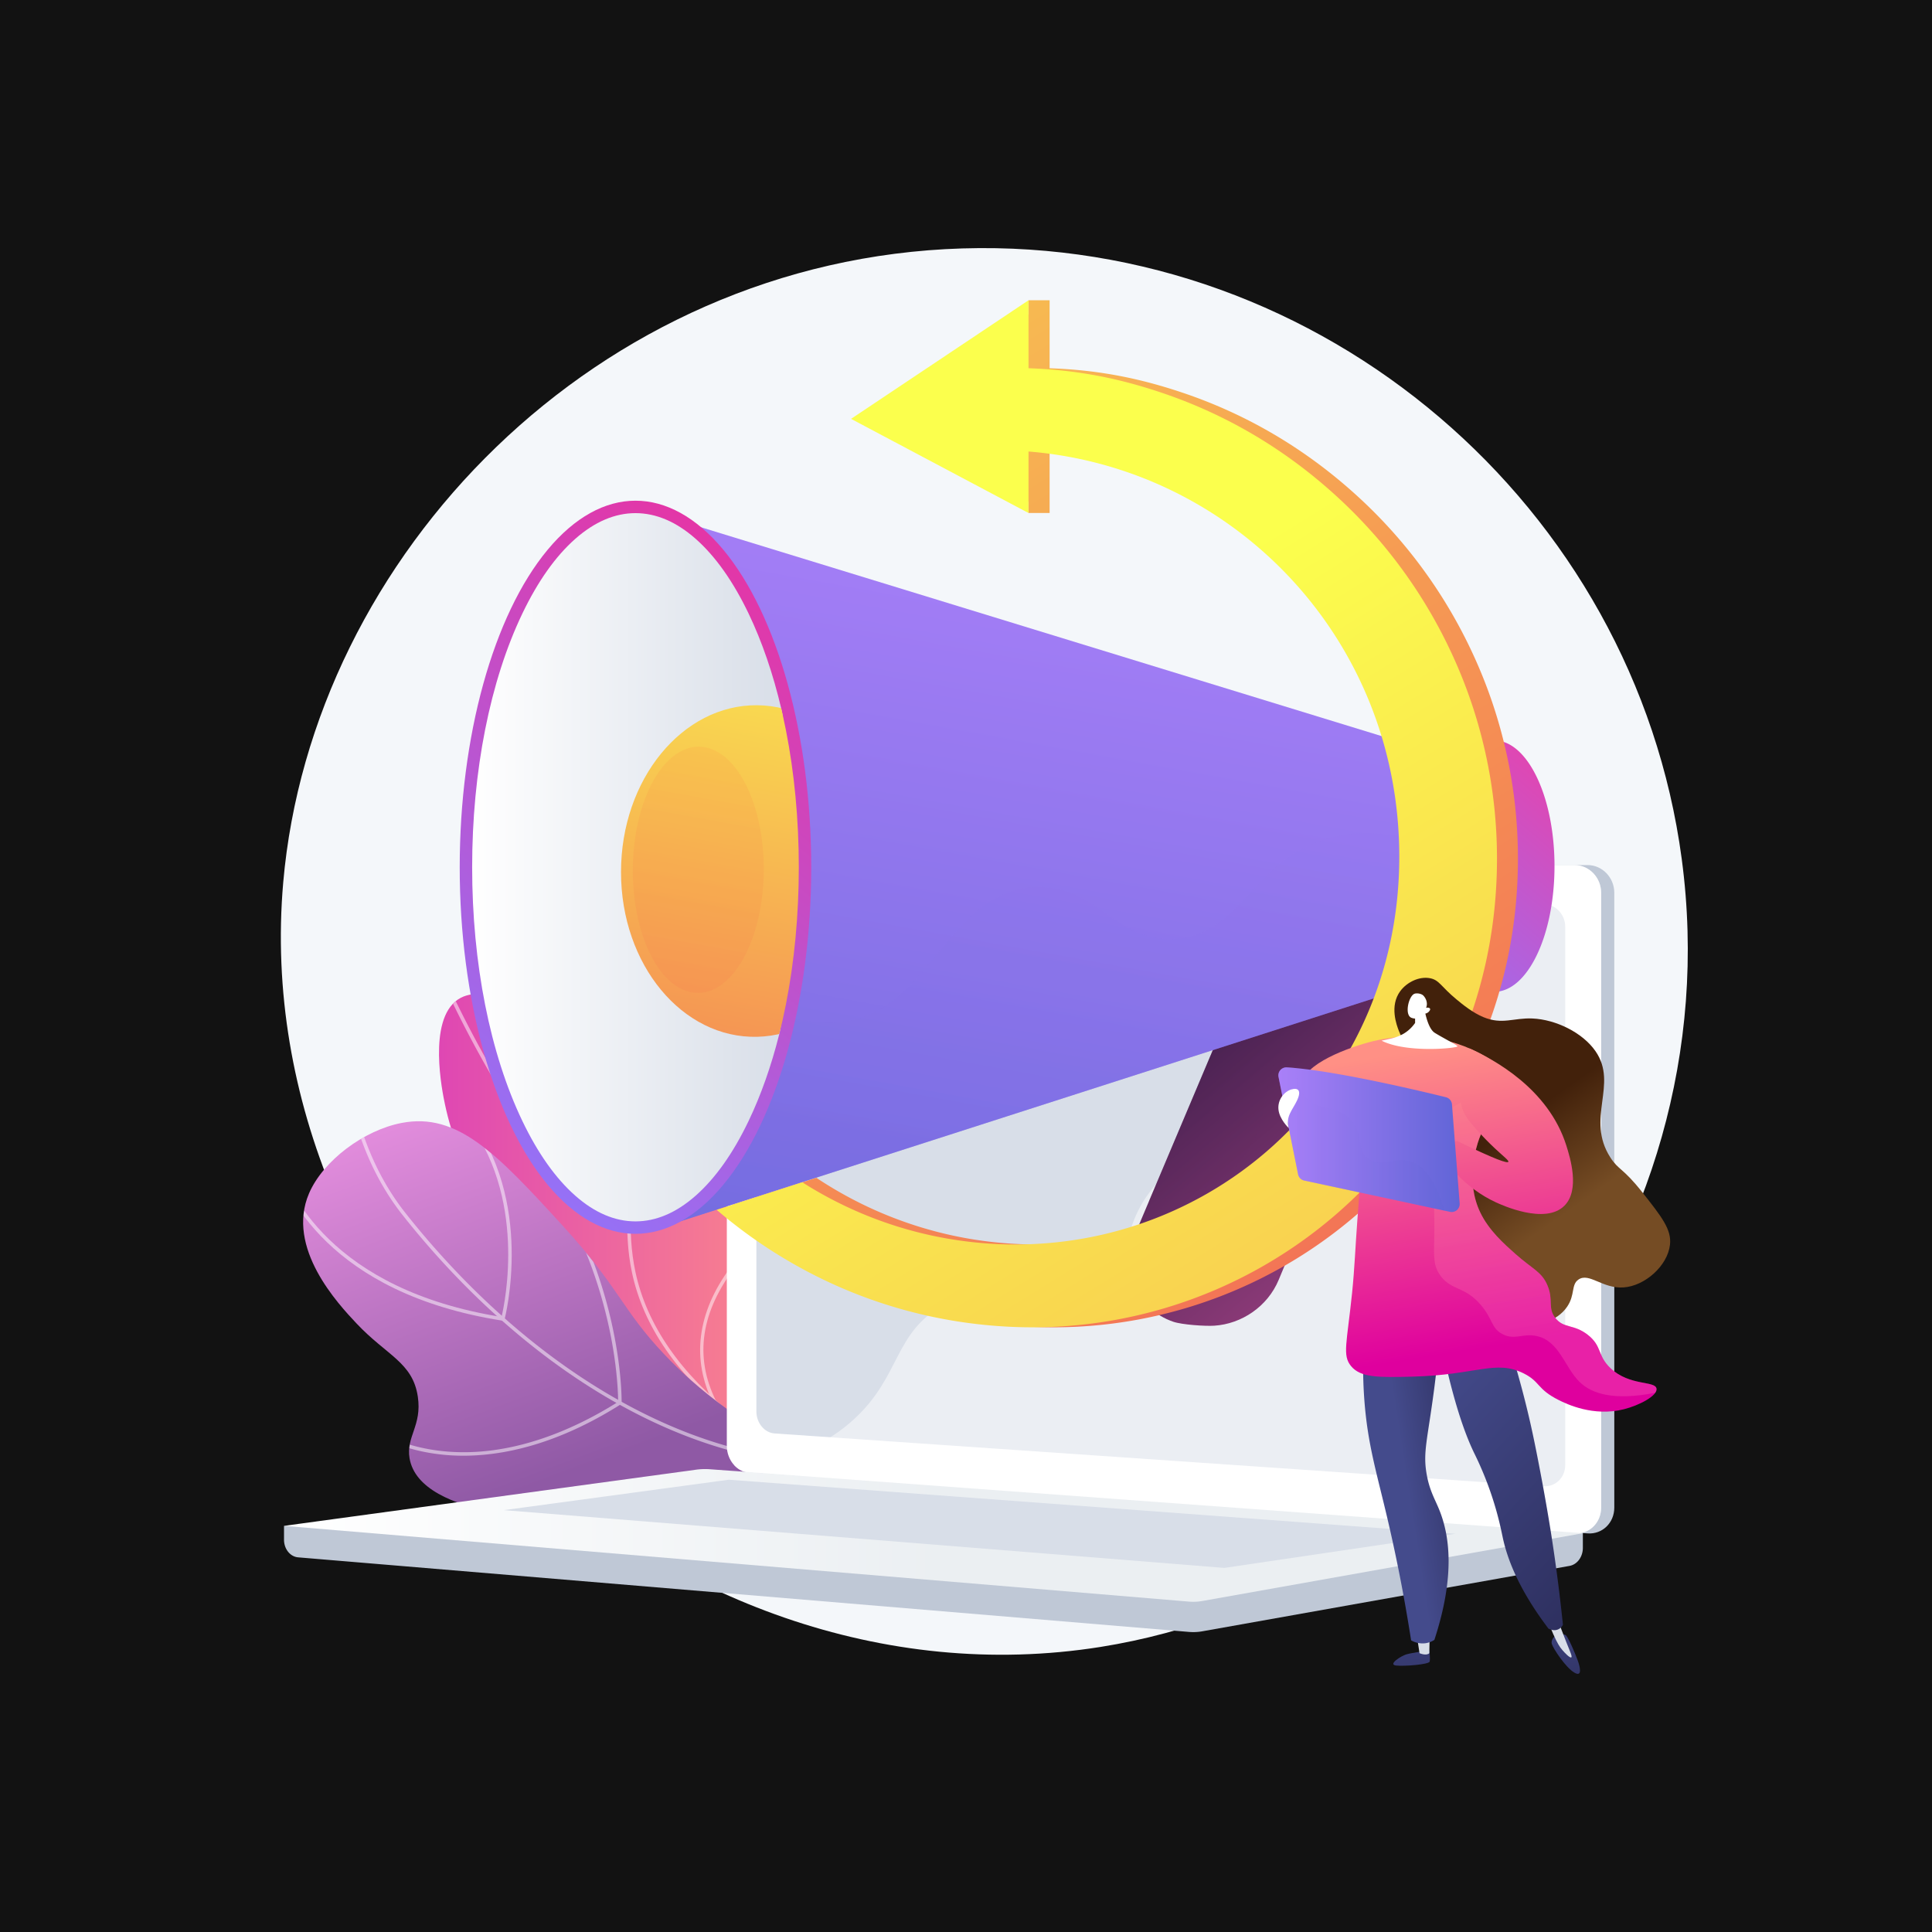 <?xml version="1.0" encoding="UTF-8"?> <svg xmlns="http://www.w3.org/2000/svg" xmlns:xlink="http://www.w3.org/1999/xlink" viewBox="0 0 3710 3710"> <defs> <style> .a { fill: url(#a); } .b { fill: url(#b); } .c { fill: none; } .d { isolation: isolate; } .e { fill: #121212; } .f { fill: #f4f7fa; mix-blend-mode: overlay; } .g { clip-path: url(#d); } .h { opacity: 0.5; } .h, .m { mix-blend-mode: soft-light; } .i, .m { fill: #fff; } .j { clip-path: url(#f); } .k { fill: #bfc8d6; } .l { fill: #d8dee8; } .m { opacity: 0.48; } .n { fill: url(#g); } .o { fill: url(#h); } .ah, .al, .p, .s, .x { opacity: 0.3; mix-blend-mode: multiply; } .p { fill: url(#i); } .q { fill: url(#j); } .r { fill: url(#k); } .s { fill: url(#l); } .t { fill: url(#m); } .u { fill: url(#n); } .v { clip-path: url(#o); } .w { fill: url(#p); } .x { fill: url(#q); } .y { clip-path: url(#r); } .z { fill: url(#s); } .aa { fill: url(#t); } .ab { fill: url(#u); } .ac { fill: url(#v); } .ad { fill: url(#w); } .ae { fill: url(#x); } .af { fill: url(#y); } .ag { fill: url(#z); } .ai { fill: url(#aa); } .aj { fill: url(#ab); } .ak { fill: url(#ac); } .al { fill: url(#ad); } </style> <linearGradient id="a" x1="2172.029" y1="2192.689" x2="2937.357" y2="2192.689" gradientTransform="matrix(-1, 0, 0, 1, 3780.373, 0)" gradientUnits="userSpaceOnUse"> <stop offset="0" stop-color="#ff9085"></stop> <stop offset="1" stop-color="#df47b3"></stop> </linearGradient> <linearGradient id="b" x1="2883.231" y1="2091.413" x2="2618.383" y2="2802.322" gradientTransform="matrix(-1, 0, 0, 1, 3780.373, 0)" gradientUnits="userSpaceOnUse"> <stop offset="0.004" stop-color="#e38ddd"></stop> <stop offset="1" stop-color="#8f59a5"></stop> </linearGradient> <clipPath id="d"> <path class="a" d="M1608.345,2829.246c-59.199-59.004-136.788-154.274-169.209-286.652-42.519-173.612,30.01-258.513,30.907-550.248.567-184.461-.895-313.199-91.743-384.77-71.193-56.087-188.755-70.353-261.804-22.554-60.738,39.743-97.814,127.048-110.215,189.79-10.107,51.135-4.357,88.656-34.797,114.836-31.109,26.755-63.321,10.107-92.247,29.747-58.663,39.828-29.567,178.486-24.864,200.896,52.31,249.282,275.316,423.062,373.505,497.693C1309.062,2679.692,1435.036,2762.456,1608.345,2829.246Z"></path> </clipPath> <clipPath id="f"> <path class="b" d="M1587.924,2814.443c-120.207,54.456-281.109,106.678-457.95,105.587-45.13-.279-323.925-2-343.542-119.901-6.91-41.531,24.174-62.404,15.906-118.092-9.798-65.986-59.712-78.917-117.826-140.734-34.676-36.886-136.156-144.831-91.072-249.654,26.941-62.639,105.001-121.329,178.065-135.325,107.169-20.528,182.591,59.124,307.875,196.104,111.059,121.428,114.4,161.877,195.899,247.92C1335.765,2664.205,1432.595,2746.096,1587.924,2814.443Z"></path> </clipPath> <linearGradient id="g" x1="740.821" y1="2948.486" x2="3234.977" y2="2948.486" gradientTransform="matrix(-1, 0, 0, 1, 3780.373, 0)" gradientUnits="userSpaceOnUse"> <stop offset="0.494" stop-color="#ebeff2"></stop> <stop offset="1" stop-color="#fff"></stop> </linearGradient> <linearGradient id="h" x1="-1066.283" y1="1812.374" x2="-1474.173" y2="2293.418" gradientTransform="matrix(-1, 0, 0, 1, 1198.951, 0)" gradientUnits="userSpaceOnUse"> <stop offset="0" stop-color="#311944"></stop> <stop offset="1" stop-color="#893976"></stop> </linearGradient> <linearGradient id="i" x1="-1116.527" y1="1769.771" x2="-1524.416" y2="2250.814" xlink:href="#h"></linearGradient> <linearGradient id="j" x1="1095.231" y1="1470.854" x2="765.987" y2="1859.146" gradientTransform="translate(1854.694)" gradientUnits="userSpaceOnUse"> <stop offset="0.004" stop-color="#df47b3"></stop> <stop offset="1" stop-color="#9571f6"></stop> </linearGradient> <linearGradient id="k" x1="-877.943" y1="929.692" x2="-501.517" y2="3011.791" gradientTransform="matrix(-1, 0, 0, 1, 1198.951, 0)" gradientUnits="userSpaceOnUse"> <stop offset="0" stop-color="#aa80f9"></stop> <stop offset="0.996" stop-color="#6165d7"></stop> </linearGradient> <linearGradient id="l" x1="-1006.741" y1="933.5" x2="-625.629" y2="3041.522" xlink:href="#k"></linearGradient> <linearGradient id="m" x1="-259.476" y1="1223.232" x2="-1009.313" y2="2107.549" gradientTransform="translate(1854.694)" gradientUnits="userSpaceOnUse"> <stop offset="0.004" stop-color="#e336a7"></stop> <stop offset="1" stop-color="#9571f6"></stop> </linearGradient> <linearGradient id="n" x1="2275.391" y1="1665.39" x2="2873.706" y2="1665.39" gradientTransform="matrix(-1, 0, 0, 1, 3780.373, 0)" gradientUnits="userSpaceOnUse"> <stop offset="0" stop-color="#d8dee8"></stop> <stop offset="1" stop-color="#fff"></stop> </linearGradient> <clipPath id="o"> <path class="c" d="M1220.3,2345.415c-39.573,0-78.46-16.601-115.577-49.344-37.776-33.324-71.942-81.525-101.547-143.268-62.234-129.794-96.508-302.893-96.508-487.412,0-184.518,34.274-357.618,96.508-487.411,29.605-61.743,63.771-109.944,101.547-143.269,37.117-32.743,76.004-49.344,115.577-49.344s78.46,16.601,115.577,49.344c37.776,33.324,71.942,81.526,101.547,143.269,62.234,129.793,96.508,302.893,96.508,487.411,0,184.52-34.274,357.619-96.508,487.412-29.605,61.743-63.771,109.944-101.547,143.268C1298.759,2328.814,1259.873,2345.415,1220.3,2345.415Z"></path> </clipPath> <linearGradient id="p" x1="-374.028" y1="995.472" x2="-128.253" y2="2354.91" gradientTransform="matrix(-1, 0, 0, 1, 1198.951, 0)" gradientUnits="userSpaceOnUse"> <stop offset="0" stop-color="#fbff4d"></stop> <stop offset="0.996" stop-color="#f36f56"></stop> </linearGradient> <linearGradient id="q" x1="-232.305" y1="1170.6" x2="-50.961" y2="2173.657" gradientTransform="matrix(-1, 0, 0, 1, 1198.951, 0)" gradientUnits="userSpaceOnUse"> <stop offset="0" stop-color="#ffc444"></stop> <stop offset="0.996" stop-color="#f36f56"></stop> </linearGradient> <clipPath id="r"> <path class="c" d="M1644.053,2237.14l-274.226,88.167,336.481,328.195s1364.009,10.054,1367.361-16.757-40.217-1666.712-40.217-1666.712S1981.704,455,1959.628,455s-495.744,308.327-495.744,308.327l621.129,439.03Z"></path> </clipPath> <linearGradient id="s" x1="3252.463" y1="-762.613" x2="1198.226" y2="2572.98" gradientTransform="matrix(-1, 0, 0, 1, 3780.373, 0)" xlink:href="#p"></linearGradient> <linearGradient id="t" x1="1958.925" y1="1403.124" x2="-71.644" y2="4700.284" gradientTransform="matrix(-1, 0, 0, 1, 3780.373, 0)" xlink:href="#p"></linearGradient> <linearGradient id="u" x1="3172.7" y1="3064.521" x2="3189.036" y2="3358.571" gradientTransform="translate(-468.921)" gradientUnits="userSpaceOnUse"> <stop offset="0" stop-color="#444b8c"></stop> <stop offset="0.996" stop-color="#26264f"></stop> </linearGradient> <linearGradient id="v" x1="3468.376" y1="3048.098" x2="3484.712" y2="3342.139" xlink:href="#u"></linearGradient> <linearGradient id="w" x1="3169.903" y1="2844.433" x2="3356.868" y2="2815.219" xlink:href="#u"></linearGradient> <linearGradient id="x" x1="3185.203" y1="2647.916" x2="3722.727" y2="3147.463" xlink:href="#u"></linearGradient> <linearGradient id="y" x1="3469.779" y1="2334.101" x2="3355.43" y2="2172.106" gradientTransform="translate(-468.921)" gradientUnits="userSpaceOnUse"> <stop offset="0" stop-color="#754c24"></stop> <stop offset="0.996" stop-color="#42210b"></stop> </linearGradient> <linearGradient id="z" x1="3249.164" y1="2006.847" x2="3343.548" y2="2584.041" gradientTransform="translate(-468.921)" gradientUnits="userSpaceOnUse"> <stop offset="0" stop-color="#ff9085"></stop> <stop offset="1" stop-color="#df009e"></stop> </linearGradient> <linearGradient id="aa" x1="3346.375" y1="1990.951" x2="3440.759" y2="2568.145" gradientTransform="translate(-468.921)" gradientUnits="userSpaceOnUse"> <stop offset="0" stop-color="#ff9085"></stop> <stop offset="1" stop-color="#fb6fbb"></stop> </linearGradient> <linearGradient id="ab" x1="3326.851" y1="1994.144" x2="3421.235" y2="2571.337" xlink:href="#z"></linearGradient> <linearGradient id="ac" x1="2923.748" y1="2188.535" x2="3271.938" y2="2188.535" gradientTransform="translate(-468.921)" xlink:href="#k"></linearGradient> <linearGradient id="ad" x1="2923.748" y1="2187.188" x2="3242.469" y2="2187.188" gradientTransform="translate(-468.921)" xlink:href="#k"></linearGradient> </defs> <title>обложка</title> <g class="d"> <rect class="e" width="3710" height="3710"></rect> <g> <path class="f" d="M1848.149,477.035c691.634-21.003,1290.734,495.086,1381.248,1172.259,98.963,740.397-445.72,1406.575-1115.931,1513.274-833.63,132.716-1642.203-635.057-1569.601-1467.976C598.564,1067.061,1145.089,498.385,1848.149,477.035Z"></path> <g> <g> <path class="a" d="M1608.345,2829.246c-59.199-59.004-136.788-154.274-169.209-286.652-42.519-173.612,30.01-258.513,30.907-550.248.567-184.461-.895-313.199-91.743-384.77-71.193-56.087-188.755-70.353-261.804-22.554-60.738,39.743-97.814,127.048-110.215,189.79-10.107,51.135-4.357,88.656-34.797,114.836-31.109,26.755-63.321,10.107-92.247,29.747-58.663,39.828-29.567,178.486-24.864,200.896,52.31,249.282,275.316,423.062,373.505,497.693C1309.062,2679.692,1435.036,2762.456,1608.345,2829.246Z"></path> <g class="g"> <g class="h"> <path class="i" d="M1676.265,2877.847l2.585-6.239c-104.51-43.355-194.02-93.99-266.048-150.494-106.132-83.26-170.935-177.032-192.609-278.713-16.978-79.666-7.633-161.465,5.295-274.679,10.324-90.389,25.795-153.53,39.447-209.239,17.865-72.905,31.974-130.488,25.894-214.883-6.169-85.634-31.757-171.336-76.047-254.73l-5.962,3.169c43.845,82.556,69.172,167.356,75.276,252.046,6.001,83.336-7.996,140.463-25.72,212.791-13.697,55.904-29.225,119.266-39.595,210.082-12.517,109.565-22.402,196.106-5.193,276.852,22.013,103.27,87.638,198.357,195.046,282.618C1481.143,2783.31,1571.188,2834.256,1676.265,2877.847Z"></path> <path class="i" d="M1229.109,2104.868l3.541-1.419c.613-.246,61.918-25.225,124.209-85.583,57.493-55.707,127.73-153.845,135.868-305.02l-6.746-.363c-8.009,148.858-77.083,245.486-133.616,300.334-52.886,51.31-104.969,76.667-118.722,82.843-44.712-165.223-129.587-270.6-193.156-330.037-69.489-64.968-129.399-90.689-129.999-90.941l-2.628,6.221c.59.249,59.603,25.627,128.248,89.873,63.326,59.269,148.045,164.7,192.022,330.405Z"></path> <path class="i" d="M1208.979,2349.866l1.444-1.985c.62-.849,62.848-85.895,141.912-158.931,78.52-72.532,258.065-93.165,259.869-93.365l-.745-6.713a817.154,817.154,0,0,0-101.272,19.412c-50.938,13.14-120.466,36.94-162.435,75.708-72.806,67.256-131.407,144.608-141.315,157.923-185.566-63.771-372.322-508.225-374.195-512.726l-6.232,2.595c.471,1.134,48.053,114.945,118.254,234.855,94.516,161.446,182.796,256.481,262.382,282.467Z"></path> <path class="i" d="M1382.005,2703.682l-3.182-5.932c-45.349-84.579-35.724-171.692,28.608-258.916,48.184-65.332,110.581-106.065,111.204-106.469l-3.667-5.671c-.636.41-64.065,41.817-112.971,108.131-63.56,86.177-74.656,175.951-32.268,260.067-22.729-4.028-101.526-19.608-199.27-57.041-106.762-40.889-258.623-116.964-375.791-247.186l-227.772-253.152-5.019,4.517,227.772,253.152c118.108,131.27,271.054,207.883,378.561,249.039,116.45,44.577,206.244,58.33,207.137,58.464Z"></path> </g> </g> </g> <g> <path class="b" d="M1587.924,2814.443c-120.207,54.456-281.109,106.678-457.95,105.587-45.13-.279-323.925-2-343.542-119.901-6.91-41.531,24.174-62.404,15.906-118.092-9.798-65.986-59.712-78.917-117.826-140.734-34.676-36.886-136.156-144.831-91.072-249.654,26.941-62.639,105.001-121.329,178.065-135.325,107.169-20.528,182.591,59.124,307.875,196.104,111.059,121.428,114.4,161.877,195.899,247.92C1335.765,2664.205,1432.595,2746.096,1587.924,2814.443Z"></path> <g class="j"> <g class="h"> <path class="i" d="M1607.373,2813.767a735.285,735.285,0,0,0,133.227-12.181c135.354-24.89,263.39-85.433,380.556-179.951l-4.24-5.256c-116.28,93.803-243.3,153.882-377.536,178.566-178.82,32.88-361.932-1.54-544.26-102.312-189.948-104.98-331.458-255.65-416.725-363.561-58.977-74.639-96.31-169.742-110.96-282.667l-6.697.871c14.812,114.153,52.616,210.372,112.361,285.984,85.649,108.396,227.825,259.76,418.753,365.284C1330.582,2775.22,1469.833,2813.767,1607.373,2813.767Z"></path> <path class="i" d="M968.129,2536.571l.785-2.931c.61-2.277,59.524-229.67-71.695-393.13l-5.269,4.227c121.043,150.78,77.564,357.173,71.167,384.209-328.771-52.642-410.641-243.425-427.919-300.791-.481-1.594-.805-2.583-.963-2.928l-6.14,2.806,3.07-1.403-3.099,1.339c.129.325.336,1.049.666,2.133,17.618,58.499,101.16,253.451,436.397,305.999Z"></path> <path class="i" d="M889.774,2795.385c74.197,0,178.322-20.158,302.349-98.71l1.523-.966.046-1.804c.043-1.784,3.123-180.531-101.552-375.082l-105.463-196.015-5.948,3.199,105.463,196.015c98.235,182.582,100.811,350.814,100.764,369.93-80.763,50.885-204.091,108.162-335.946,94.747-79.084-8.056-124.103-38.141-124.548-38.444l-3.799,5.586c1.876,1.276,46.892,31.35,127.661,39.577A389.828,389.828,0,0,0,889.774,2795.385Z"></path> </g> </g> </g> </g> <g> <path class="k" d="M545.396,2930.091l2494.156-21.559v63.79c0,17.314-10.879,32.036-25.612,34.66L2308.668,3132.595a97.663,97.663,0,0,1-25.304,1.179L572.5,2990.554c-15.274-1.278-27.104-16.046-27.104-33.835Z"></path> <g> <path class="k" d="M1463.25,2827.866,3048.487,2944.562c28.367,2.088,51.431-20.101,51.431-49.565V1714.515c0-29.465-23.064-53.351-51.431-53.351H1463.25c-23.37,0-42.265,21.593-42.265,48.229V2776.526C1420.984,2803.161,1439.88,2826.145,1463.25,2827.866Z"></path> <path class="i" d="M1437.973,2827.866l1585.237,116.696c28.367,2.088,51.431-20.101,51.431-49.565V1714.515c0-29.465-23.064-53.351-51.431-53.351h-1585.237c-23.371,0-42.265,21.593-42.265,48.229V2776.526C1395.708,2803.161,1414.602,2826.145,1437.973,2827.866Z"></path> <path class="l" d="M1487.358,2752.631l1476.483,101.366c23.084,1.585,41.843-16.627,41.843-40.681V1779.803c0-24.054-18.759-43.636-41.843-43.735l-1476.483-6.365c-19.279-.083-34.873,17.61-34.873,39.52v941.345C1452.485,2732.476,1468.079,2751.308,1487.358,2752.631Z"></path> <path class="i" d="M2174.605,1693.452c0,10.969,8.159,19.887,18.235,19.918,10.088.032,18.274-8.854,18.274-19.847s-8.186-19.911-18.274-19.919C2182.765,1673.597,2174.605,1682.483,2174.605,1693.452Z"></path> <path class="m" d="M3023.216,2944.562l-1577.217-116.105-8.026-.591c-10.723-.789-20.473-6.09-27.92-14.131,113.498-6.211,183.994-46.489,229.469-88.107,91.323-83.579,75.483-165.999,173.965-220.95,122.833-68.541,219.416,18.308,312.627-67.381,56.508-51.951,28.766-90.692,98.3-168.326,77.014-85.987,127.155-57.083,204.553-134.471,97.864-97.853,48.919-173.984,133.217-244.239,102.266-85.23,212.554-6.345,309.903-88.082,41.987-35.254,65.027-86.507,77.057-141.015h74.066c28.367,0,51.432,23.887,51.432,53.352V2894.996C3074.641,2924.459,3051.582,2946.646,3023.216,2944.562Z"></path> </g> <path class="n" d="M1363.283,2821.393l1676.269,122.834L2308.668,3074.401a97.695,97.695,0,0,1-25.304,1.179L545.396,2930.091l791.222-107.864A128.035,128.035,0,0,1,1363.283,2821.393Z"></path> <polygon class="l" points="2794.959 2945.283 1399.415 2841.497 967.506 2899.902 2351.028 3010.845 2794.959 2945.283"></polygon> </g> <g> <path class="o" d="M2331.689,2545.733c52.674-3.373,102.418-36.746,123.818-88.144l301.75-724.796c27.473-65.998-3.52-140.691-69.571-167.179-66.517-26.67-170.21,4.744-198.392,71.439l-309.563,732.659c-29.183,69.077,3.726,144.612,73.137,168.378C2269.964,2543.942,2314.312,2546.845,2331.689,2545.733Z"></path> <path class="p" d="M2687.687,1565.614c-66.517-26.67-170.21,4.743-198.392,71.439l-283.047,669.9c47.37-12.171,103.449-11.077,157.278-58.277,89.612-78.575,45.526-179.273,116.553-268.967,32.466-41.001,92.541-84.165,214.828-97.15l62.351-149.765C2784.731,1666.795,2753.738,1592.101,2687.687,1565.614Z"></path> <path class="q" d="M2869.341,1421.784a56.624,56.624,0,0,0-7.718.547l-186.53-2.048v485l180.119-2.467a57.262,57.262,0,0,0,14.129,1.793c63.929,0,115.754-108.084,115.754-241.413C2985.096,1529.868,2933.271,1421.784,2869.341,1421.784Z"></path> <path class="r" d="M2675.094,1420.283c70.654,161.499,70.654,322.421,0,485l-1387.517,446.103-14.329-1361.246Z"></path> <path class="s" d="M1662.136,1951.26c131.924-49.98,172.917-241.373,326.081-247.815,120.181-5.054,156.387,111.636,274.142,99.051,120.54-12.884,140.782-142.844,275.773-188.652,61.377-20.826,125.585-16.978,187.906.629q12.557,144.672-50.944,290.81l-1387.517,446.103,82.083-462.186C1506.468,1969.005,1598.179,1975.49,1662.136,1951.26Z"></path> <ellipse class="t" cx="1220.3" cy="1665.39" rx="337.514" ry="703.907"></ellipse> <path class="u" d="M1220.3,2345.415c-39.573,0-78.46-16.601-115.577-49.344-37.776-33.324-71.942-81.525-101.547-143.268-62.234-129.794-96.508-302.893-96.508-487.412,0-184.518,34.274-357.618,96.508-487.411,29.605-61.743,63.771-109.944,101.547-143.269,37.117-32.743,76.004-49.344,115.577-49.344s78.46,16.601,115.577,49.344c37.776,33.324,71.942,81.526,101.547,143.269,26.022,54.27,47.155,116.111,62.939,183.193,21.965,93.352-41.521,190.804-41.521,298.17,0,114.168,61.97,230.011,37.223,327.882-15.249,60.31-34.912,116.092-58.64,165.578-29.605,61.743-63.771,109.944-101.547,143.268C1298.759,2328.814,1259.873,2345.415,1220.3,2345.415Z"></path> <g class="v"> <path class="w" d="M1192.522,1674.625c0,178.338,118.088,319.939,261.702,316.327,141.392-3.556,254.418-146.946,254.418-320.32-.001-173.374-113.026-315.015-254.418-316.384C1310.61,1352.859,1192.522,1496.288,1192.522,1674.625Z"></path> <path class="x" d="M1215.212,1671.724c0,132.429,57.538,237.578,127.513,234.896,68.892-2.641,123.964-109.118,123.964-237.861,0-128.743-55.071-233.922-123.964-234.938C1272.75,1432.789,1215.212,1539.295,1215.212,1671.724Z"></path> </g> </g> <g class="y"> <g> <path class="z" d="M1214.872,1609.563c0,388.37,297.651,733.151,693.646,775.767,433.965,46.702,818.878-283.505,818.878-740.271,0-417.051-316.777-746.143-711.828-778.039v118.091h-40.518V963.772l-300.513-159.447,300.513-200.808V576.554h40.518V707.141c94.542,3.256,174.977,19.502,259.779,48.465,118.278,40.397,226.763,103.787,322.137,188.86a948.217,948.217,0,0,1,230.179,309.772,933.109,933.109,0,0,1,87.216,394.964c0,137.412-29.48,269.265-87.157,390.838a889.772,889.772,0,0,1-552.485,472.469c-119.435,35.143-242.985,44.611-366.915,29.134a923.706,923.706,0,0,1-339.402-111.763,945.379,945.379,0,0,1-258.805-213.654c-71.922-84.744-127.544-179.278-165.972-282.072a948.151,948.151,0,0,1-59.274-327.675Z"></path> <path class="aa" d="M1174.655,1609.563c0,388.371,297.651,733.152,693.647,775.767,433.965,46.702,818.727-283.504,818.727-740.27,0-417.051-316.929-746.143-711.98-778.039V985.11l-340.729-180.786,340.729-227.681V707.141c94.542,3.256,175.128,19.502,259.93,48.465,118.279,40.396,226.84,103.787,322.213,188.86a948.345,948.345,0,0,1,230.216,309.772,933.131,933.131,0,0,1,87.235,394.964c0,137.412-29.471,269.265-87.148,390.838a889.746,889.746,0,0,1-552.476,472.469c-119.436,35.142-242.985,44.611-366.915,29.134a923.706,923.706,0,0,1-339.402-111.763,945.375,945.375,0,0,1-258.804-213.654c-71.921-84.745-127.543-179.278-165.971-282.072a948.151,948.151,0,0,1-59.274-327.675Z"></path> </g> </g> <g> <path class="ab" d="M2744.7,3169.08s2.043,16.255.672,21.7c-1.372,5.446-48.632,9.381-64.675,7.488-16.042-1.894,9.555-18.28,19.777-21.355C2710.695,3173.838,2744.7,3169.08,2744.7,3169.08Z"></path> <path class="l" d="M2720.91,3141.964l4.982,32.611s12.702,5.71,18.809.068l.672-34.136Z"></path> <path class="ac" d="M2987.334,3140.507s-10.028,7.441-7.354,16.353c2.672,8.912,26.072,44.62,42.748,54.755,16.675,10.136,11.448-10.98,6.595-24.131s-17.252-42.121-22.093-46.977C3002.39,3135.652,2987.334,3140.507,2987.334,3140.507Z"></path> <path class="l" d="M2969.296,3104.678c4.847,13.512,9.51,24.621,13.157,32.815,8.069,18.127,12.478,24.929,17.473,30.826,4.355,5.136,14.666,16.096,17.438,14.272,2.815-1.85-4.729-15.176-19.269-54.202-2.112-5.664-8.78-23.712-8.78-23.712h-20.019Z"></path> <path class="ad" d="M2621.937,2540.077a844.261,844.261,0,0,0-1.815,150.653c6.467,83.353,23.134,136.098,44.036,224.972,12.774,54.314,29.986,134.253,45.563,234.23a43.965,43.965,0,0,0,27.936,5.477,42.417,42.417,0,0,0,16.782-6.375c40.867-124.879,28.798-202.266,9.075-250.481-8.406-20.552-18.599-36.766-24.047-68.358-7.208-41.797,1.704-65.162,14.416-161.979,9.061-69.006,7.493-79.674,1.464-90.022C2731.248,2536.816,2657.544,2537.625,2621.937,2540.077Z"></path> <path class="ae" d="M2762.605,2554.599c25.035,129.292,49.607,197.198,68.201,235.606a645.417,645.417,0,0,1,34.35,83.844c12.805,38.781,18.141,67.309,20.874,79.865,8.631,39.632,29.964,97.498,87.363,173.396.716.42,10.503,5.956,19.86,1.022a19.209,19.209,0,0,0,8.034-8.338c-7.504-72.564-16.118-133.541-23.595-180.602-1.569-9.87-8.478-53.054-19.313-110.107-4.241-22.329-10.454-55.042-17.896-88.644-9.267-41.844-23.477-98.77-45.377-166.983Q2828.856,2564.126,2762.605,2554.599Z"></path> <path class="af" d="M2741.277,2043.199c-14.198-13.124-41.361-28.253-54.985-63.424-4.101-10.587-18.63-48.098,2.802-76.791,12.72-17.033,36.349-28.598,57.175-24.503,17.797,3.499,20.58,15.893,50.821,40.839,11.771,9.71,30.692,25.317,51.75,33.995,36.078,14.869,57.753.878,93.974,2.473,44.497,1.962,96.188,26.795,121.092,62.908,44.203,64.093-19.829,129.111,28.587,204.196,15.865,24.599,23.683,19.084,61.259,66.704,37.625,47.683,56.439,71.521,53.091,100.737-4.646,40.546-48.319,79.279-89.444,81.912-40.174,2.575-65.712-29.034-86.164-15.207-14.557,9.837-6.234,28.975-21.695,51.974-19.93,29.651-59.102,35.559-65.429,36.511-58.721,8.858-137.897-59.999-171.525-141.576C2711.949,2256.84,2818.468,2114.55,2741.277,2043.199Z"></path> <path class="ag" d="M2500.326,2084.039c-.399-41.062,92.878-73.878,135.558-84.449,66.39-16.448,119.554-6.12,132.467-3.388,82.797,17.543,134.363,67.226,153.771,88.108-15.892,10.348-59.749,41.924-81.469,101.827-6.759,18.638-26.723,82.354,1.83,142.033,16.451,34.389,45.555,60.206,67.657,79.817,33.153,29.411,50.322,33.931,61.436,60.28,12.104,28.694-.093,42.684,14.938,62.328,16.143,21.095,35.056,11.289,62.419,32.623,28.029,21.85,18.054,39.834,43.562,63.981,37.063,35.085,86.197,23.69,88.485,39.478,1.969,13.58-32.951,32.006-62.62,39.478-58.754,14.799-110.001-10.04-125.24-17.697-42.192-21.196-34.904-34.916-67.071-51.076-53.864-27.056-90.675,3.053-213.358,6.153-66.436,1.68-100.029,2.057-118.434-20.42-16.807-20.532-7.972-43.052,2.114-140.109,4.801-46.194,6.532-92.659,10.07-138.964,10.007-130.989,10.313-142.517,1.429-160.629C2576.043,2118.539,2500.684,2120.89,2500.326,2084.039Z"></path> <g class="ah"> <path class="ai" d="M3092.495,2627.2c-25.508-24.147-15.533-42.132-43.562-63.981-27.362-21.334-46.276-11.529-62.419-32.623-15.031-19.644-2.834-33.634-14.938-62.328-11.114-26.348-28.284-30.869-61.436-60.28-22.102-19.611-51.206-45.428-67.657-79.817-28.552-59.68-8.588-123.395-1.83-142.033,21.72-59.903,65.577-91.479,81.469-101.827-1.53-1.649-3.335-3.526-5.264-5.504-104.71,14.39-165.76,74.893-173.311,92.808-17.453,41.413,10.177,56.627,10.89,176.066.34,57.089-5.817,79.631,12.705,103.459,21.185,27.252,45.598,18.819,76.233,54.452,23.539,27.374,19.769,44.731,41.748,56.266,23.633,12.4,38.686-2.053,65.343,3.632,44.532,9.496,54.053,60.844,83.493,88.937,22.263,21.243,63.424,36.095,144.6,20.154,1.877-2.733,2.785-5.403,2.421-7.902C3178.692,2650.89,3129.558,2662.285,3092.495,2627.2Z"></path> </g> <path class="aj" d="M2775.31,2203.834c-11.131,23.637,40.017,78.69,96.866,104.831,11.582,5.329,94.761,43.573,131.833,6.797,30.633-30.391,10.862-93.229,3.804-115.663-34.657-110.16-141.092-166.197-185.698-186.409-33.289,83.236-13.684,120.326-5.967,131.909,8.061,12.097,30.559,37.51,54.452,59.898,16.807,15.745,27.273,23.408,25.865,25.865-1.751,3.057-21.452-2.717-97.972-39.963C2789.625,2192.534,2779.113,2195.762,2775.31,2203.834Z"></path> <path class="ak" d="M2455.135,2068.034l37.545,186.978a15.34,15.34,0,0,0,11.823,11.979l279.952,60.081a15.341,15.341,0,0,0,18.515-16.188l-14.775-190.163a15.329,15.329,0,0,0-11.616-13.705c-44.408-10.96-215.337-52.007-305.488-57.34A15.338,15.338,0,0,0,2455.135,2068.034Z"></path> <path class="i" d="M2734.365,1931.476s5.281,42.216,20.862,51.889c15.582,9.668,40.771,22.303,43.545,25.732,2.775,3.425-96.524,14.102-145.734-10.73h0c16.217-3.383,20.627-4.626,20.627-4.626a91.241,91.241,0,0,0,20.842-8.248,70.861,70.861,0,0,0,22.913-21.191l-.181-23.375Z"></path> <path class="i" d="M2736.735,1946.428s-10.159,13.944-26.091,8.133c-14.265-5.202-5.751-42.047,5.564-46.25,3.774-1.402,10.705-.782,15.338,2.108,3.258,2.033,11.96,12.842,6.972,24.956,3.604-1.044,6.776-.096,7.57,1.689,1.008,2.263-2.043,5.346-2.735,6.044A12.096,12.096,0,0,1,2736.735,1946.428Z"></path> <path class="al" d="M2707.245,2229.699c-30.066-8.477-55.001,12.575-78.956-4.084-24.537-17.064-8.523-46.21-34.033-74.872-27.275-30.646-61.877-15.634-87.124-43.562-9.371-10.37-17.803-27.264-17.932-56.069-6.325-.611-12.383-1.096-18.11-1.435a15.339,15.339,0,0,0-15.956,18.356l37.546,186.978a15.337,15.337,0,0,0,11.822,11.981l269.046,57.738C2754.552,2258.083,2729.202,2235.888,2707.245,2229.699Z"></path> <path class="i" d="M2474.816,2166.197s-17.858-16.507-19.801-35.68c-1.943-19.175,11.534-34.518,24.59-38.429,13.055-3.911,20.024,1.857,11.259,20.738C2482.098,2131.706,2468.195,2143.961,2474.816,2166.197Z"></path> </g> </g> </g> </svg> 